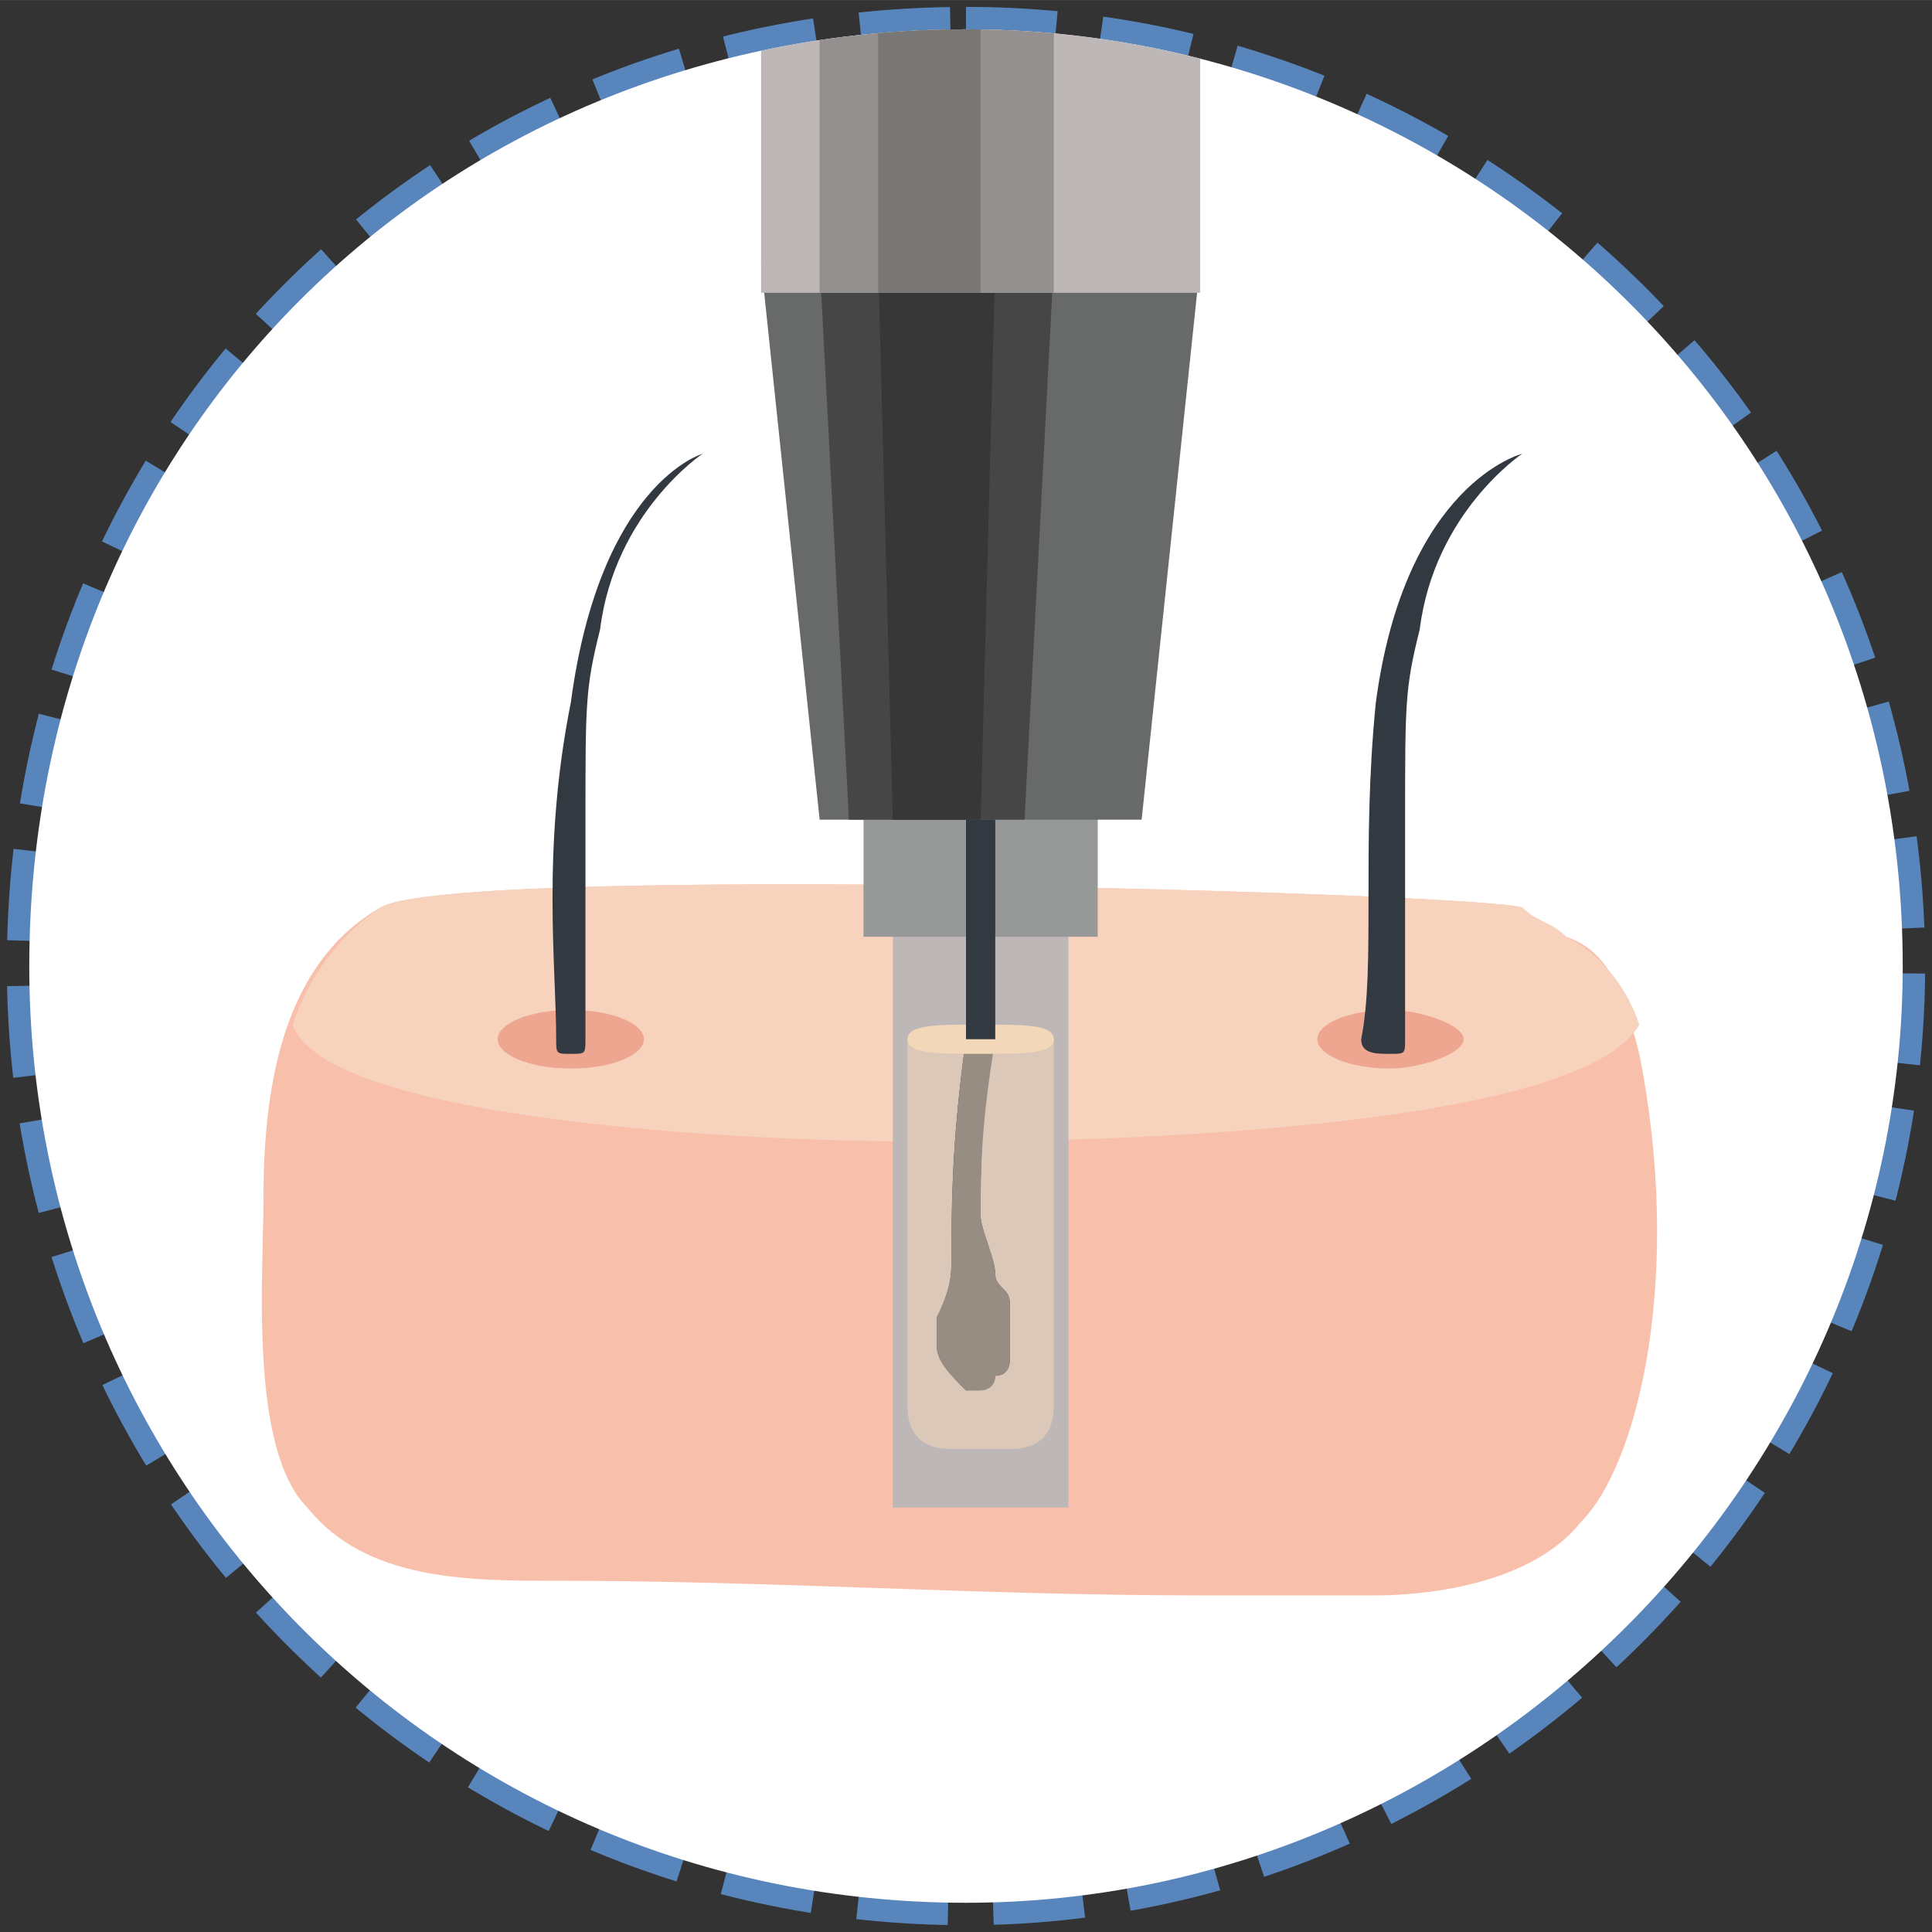 <?xml version="1.0" encoding="UTF-8"?>
<!DOCTYPE svg PUBLIC "-//W3C//DTD SVG 1.1//EN" "http://www.w3.org/Graphics/SVG/1.1/DTD/svg11.dtd">
<!-- Creator: CorelDRAW X7 -->
<svg xmlns="http://www.w3.org/2000/svg" xml:space="preserve" width="42.937mm" height="42.939mm" version="1.1" style="shape-rendering:geometricPrecision; text-rendering:geometricPrecision; image-rendering:optimizeQuality; fill-rule:evenodd; clip-rule:evenodd"
viewBox="0 0 132 132"
 xmlns:xlink="http://www.w3.org/1999/xlink">
 <rect x="0" y="0" width="132" height="132" fill="#333333" stroke="none"/>
 <defs>
  <style type="text/css">
   <![CDATA[
    .str0 {stroke:#5886BC;stroke-width:3.064;stroke-dasharray:6.128 3.064}
    .fil0 {fill:none}
    .fil2 {fill:#F8C0AA}
    .fil3 {fill:#F7D3BE}
    .fil4 {fill:#EEA690}
    .fil15 {fill:#F2D7B8}
    .fil13 {fill:#DBC8B8}
    .fil6 {fill:#BEB7B7}
    .fil14 {fill:#988D82}
    .fil7 {fill:#979898}
    .fil11 {fill:#959090}
    .fil12 {fill:#787776}
    .fil8 {fill:#686A6A}
    .fil9 {fill:#464647}
    .fil10 {fill:#373738}
    .fil5 {fill:#333940}
    .fil1 {fill:white}
   ]]>
  </style>
   <clipPath id="id0">
    <path d="M66 2c35,0 64,28 64,64 0,35 -29,64 -64,64 -36,0 -64,-29 -64,-64 0,-36 28,-64 64,-64z"/>
   </clipPath>
 </defs>
 <g id="Layer_x0020_1">
  <g>
   <path class="fil0 str0" d="M66 2c35,0 64,28 64,64 0,35 -29,64 -64,64 -36,0 -64,-29 -64,-64 0,-36 28,-64 64,-64z"/>
  </g>
  <path id="1" class="fil1" d="M66 2c35,0 64,28 64,64 0,35 -29,64 -64,64 -36,0 -64,-29 -64,-64 0,-36 28,-64 64,-64z"/>
  <g style="clip-path:url(#id0)">
   <g>
    <g id="_832085224">
     <path id="2" class="fil2" d="M107 64c-1,-1 -2,-1 -3,-2 -3,-1 -73,-3 -78,0 -7,4 -8,13 -8,20 0,5 -1,17 3,21 4,5 11,5 17,5 15,0 29,1 44,1 4,0 8,0 12,0 1,0 10,0 14,-5 4,-4 7,-17 4,-32 -1,-4 -2,-7 -5,-8z"/>
     <path class="fil3" d="M20 70c2,6 27,8 44,8 13,0 44,-1 48,-8 -1,-3 -3,-5 -5,-6 -1,-1 -2,-1 -3,-2 -3,-1 -73,-3 -78,0 -3,2 -5,5 -6,8z"/>
     <path class="fil4" d="M72 71c0,1 -2,2 -5,2 -3,0 -5,-1 -5,-2 0,-1 2,-2 5,-2 3,0 5,1 5,2z"/>
     <path class="fil4" d="M100 71c0,1 -3,2 -5,2 -3,0 -5,-1 -5,-2 0,-1 2,-2 5,-2 2,0 5,1 5,2z"/>
     <path class="fil4" d="M44 71c0,1 -2,2 -5,2 -3,0 -5,-1 -5,-2 0,-1 2,-2 5,-2 3,0 5,1 5,2z"/>
     <path class="fil5" d="M40 71c0,0 0,-1 0,-1 0,-4 0,-8 0,-14 0,-8 0,-9 1,-13 1,-8 7,-12 7,-12 0,0 -7,2 -9,17 -2,10 -1,18 -1,23 0,1 0,1 1,1 1,0 1,0 1,-1z"/>
     <path class="fil5" d="M96 71c0,0 0,-1 0,-1 0,-4 0,-8 0,-14 0,-8 0,-9 1,-13 1,-8 7,-12 7,-12 0,0 -8,2 -10,17 -1,10 0,18 -1,23 0,1 1,1 2,1 1,0 1,0 1,-1z"/>
     <polygon class="fil6" points="61,103 73,103 73,31 61,31 "/>
     <polygon class="fil7" points="59,64 75,64 75,37 59,37 "/>
     <polygon class="fil8" points="56,56 78,56 82,18 52,18 "/>
     <polygon class="fil9" points="58,56 70,56 72,18 56,18 "/>
     <polygon class="fil10" points="61,56 67,56 68,18 60,18 "/>
     <path class="fil6" d="M81 0c-9,-4 -20,-1 -29,0l0 20 30 0 0 -20c-1,0 -1,0 -1,0z"/>
     <path class="fil11" d="M56 0l0 20 16 0 0 -22c-5,0 -11,1 -16,2z"/>
     <path class="fil12" d="M60 -1l0 21 7 0 0 -22c-2,0 -4,1 -7,1z"/>
     <path class="fil5" d="M69 89c0,-1 -1,-1 -1,-2 0,-1 -1,-3 -1,-4 0,-3 0,-7 1,-13l-2 0c-1,7 -1,13 -1,16 0,1 0,2 -1,4 0,1 0,2 0,2 0,1 1,2 2,3 0,0 2,0 2,-1 1,0 1,-1 1,-1 0,0 0,-1 0,-1 0,-1 0,-1 0,-1 0,-1 0,-1 0,-2z"/>
     <path class="fil13" d="M69 99l-4 0c-2,0 -3,-1 -3,-3l0 -25 4 0c-1,7 -1,12 -1,15 0,1 0,2 -1,4 0,1 0,2 0,2 0,1 1,2 2,3 0,0 0,0 1,0 0,0 1,0 1,-1 1,0 1,-1 1,-1 0,0 0,-1 0,-1 0,-1 0,-1 0,-1 0,-1 0,-1 0,-2 0,-1 -1,-1 -1,-2 0,-1 -1,-3 -1,-4 0,-3 0,-6 1,-12l4 0 0 25c0,2 -1,3 -3,3z"/>
     <path class="fil14" d="M67 95c-1,0 -1,0 -1,0 -1,-1 -2,-2 -2,-3 0,0 0,-1 0,-2 1,-2 1,-3 1,-4 0,-3 0,-8 1,-15l2 0c-1,6 -1,9 -1,12 0,1 1,3 1,4 0,1 1,1 1,2 0,1 0,1 0,2 0,0 0,0 0,1 0,0 0,1 0,1 0,0 0,1 -1,1 0,1 -1,1 -1,1z"/>
     <path class="fil15" d="M72 71c0,1 -2,1 -5,1 -3,0 -5,0 -5,-1 0,-1 2,-1 5,-1 3,0 5,0 5,1z"/>
     <path class="fil5" d="M66 56c0,5 0,12 0,15 0,0 1,0 2,0 0,-1 0,-1 0,-2 0,-6 0,-10 0,-13l-2 0z"/>
    </g>
   </g>
  </g>
 </g>
</svg>
